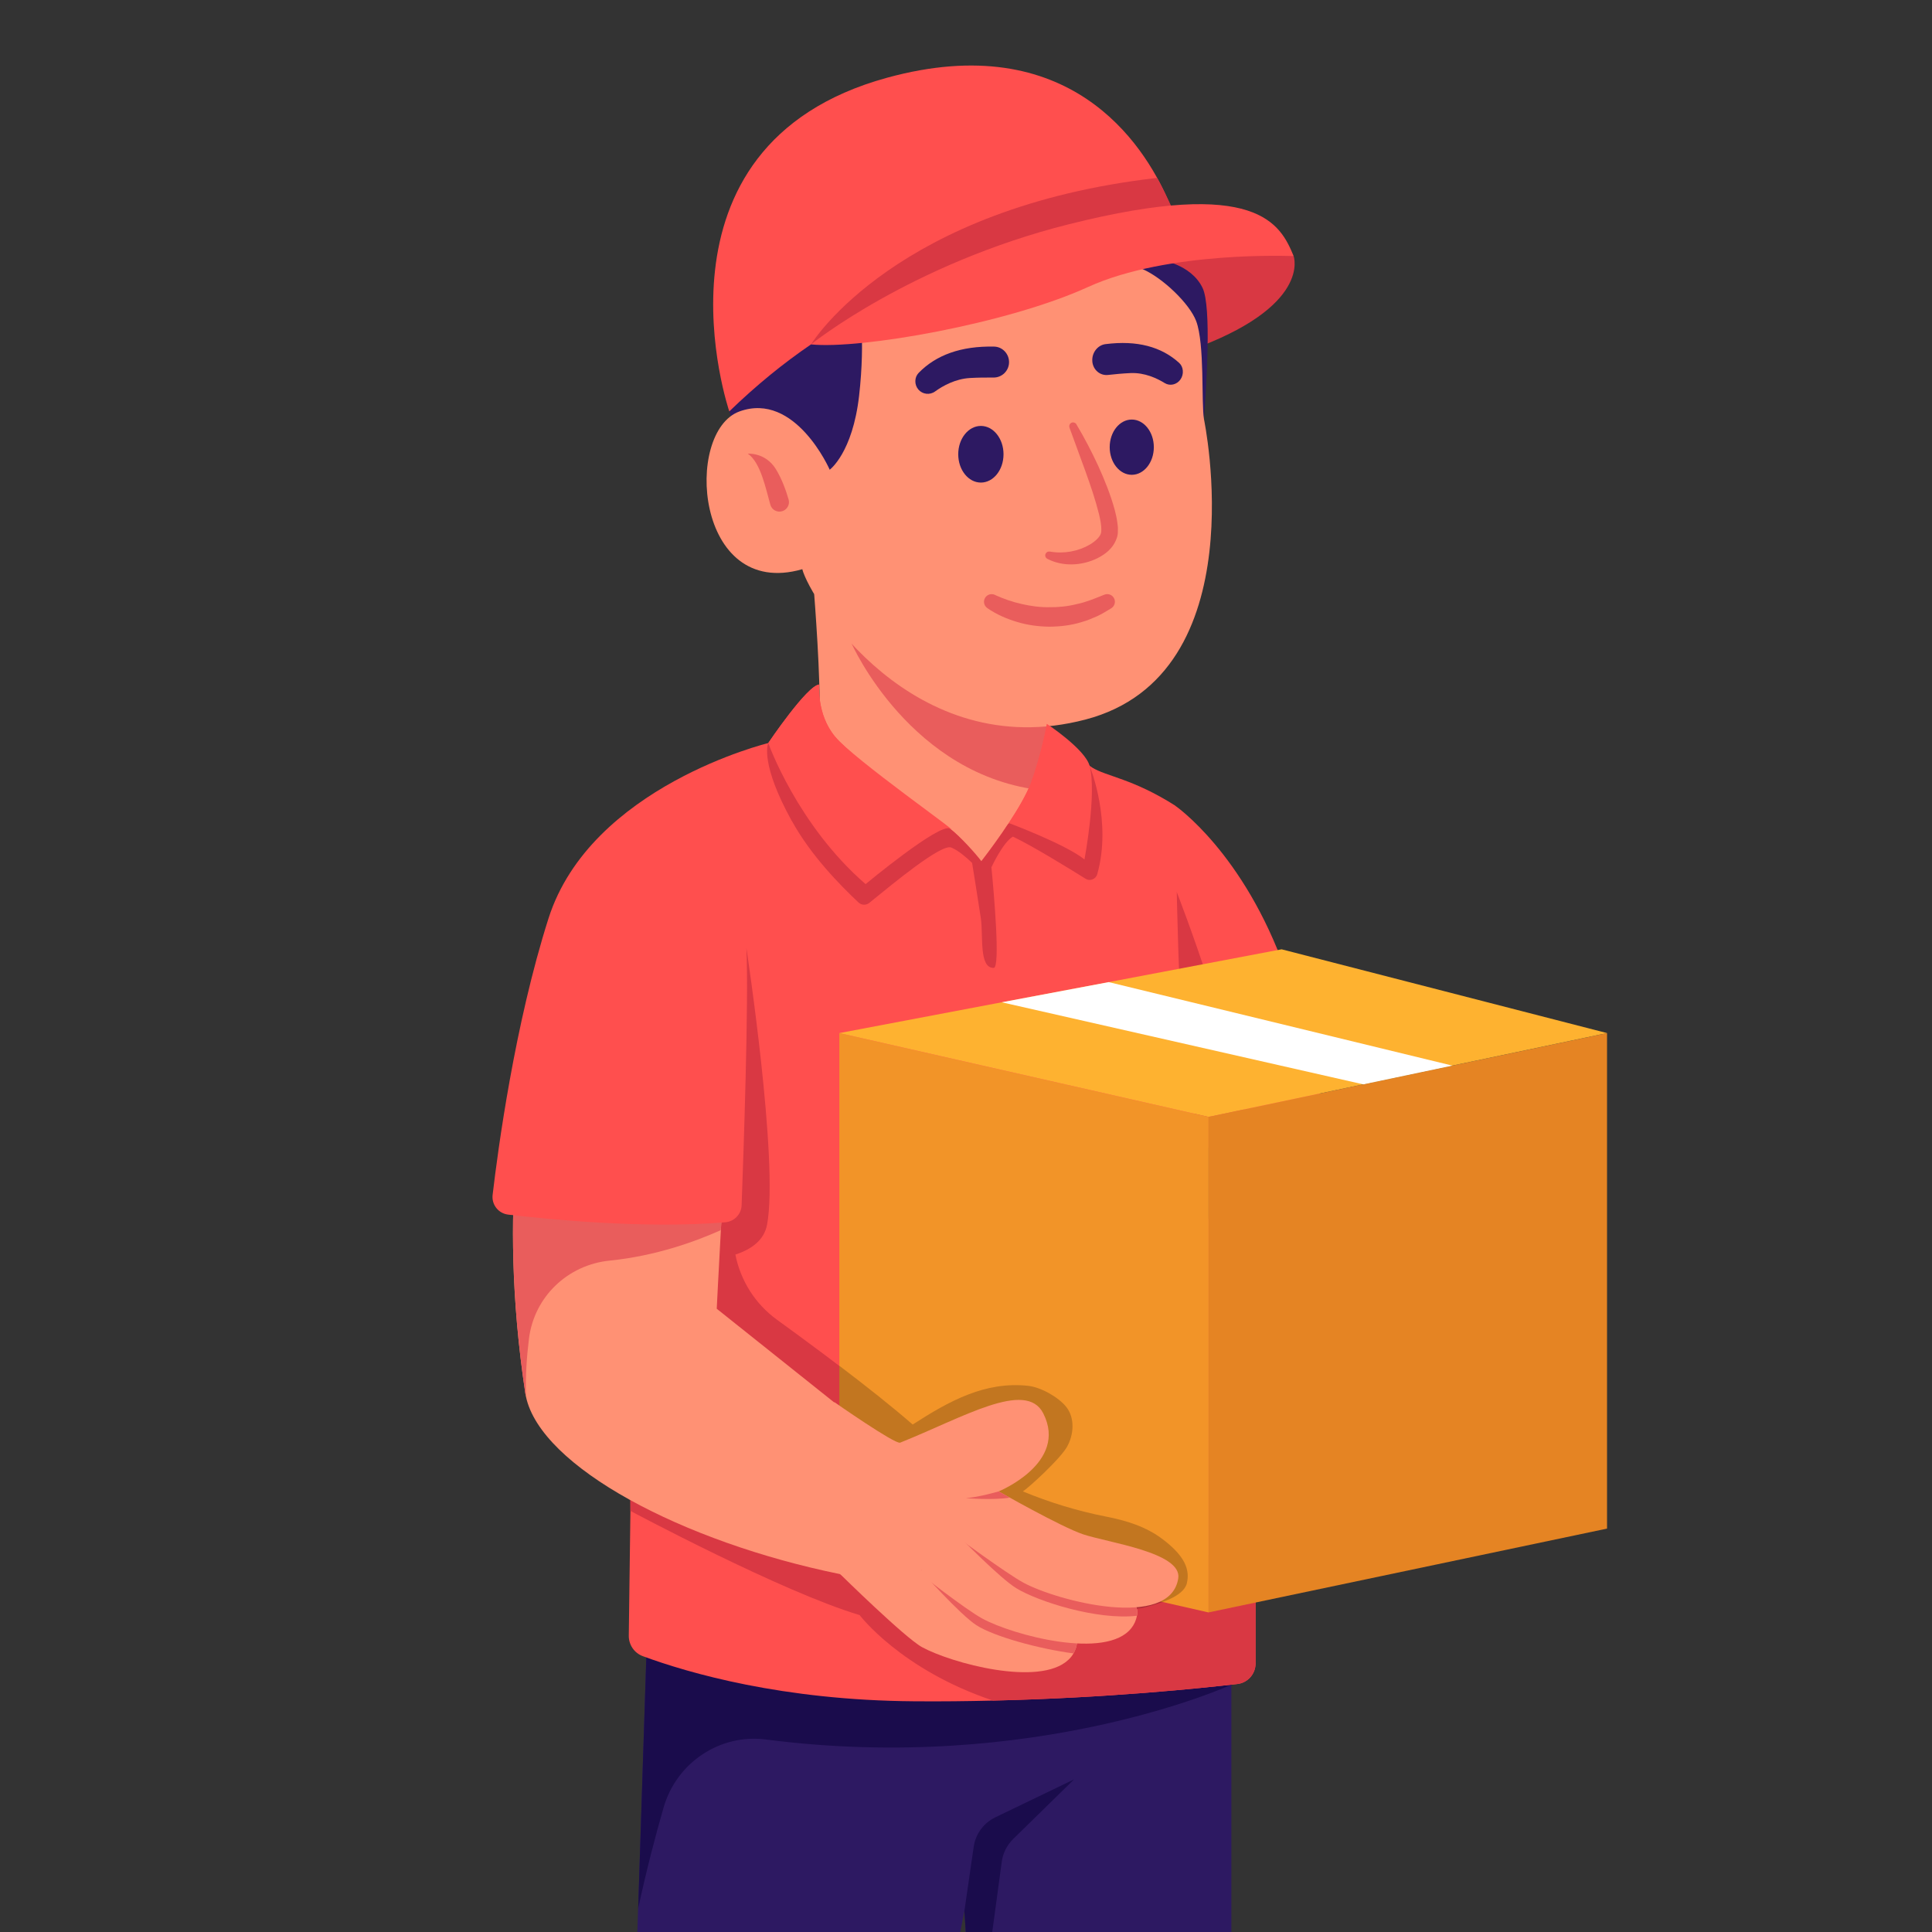<?xml version="1.0" encoding="UTF-8"?>
<svg id="uuid-d69f406c-d5d8-4cf1-82e3-5c138ad2787b" data-name="OBJECTS" xmlns="http://www.w3.org/2000/svg" viewBox="0 0 500 500">
  <rect x="0" y="0" width="500" height="500" fill="#333333" stroke="none"/>
  <defs>
    <style>
      .uuid-1613ca31-bc3d-41ec-bc84-b35ff345e7d8 {
        fill: #1a0c4c;
      }

      .uuid-196dfafd-8cf5-454b-abf2-423ac86f2765 {
        fill: #ff4f4e;
      }

      .uuid-9b2f986b-a745-4b25-890c-1712564b8fe1 {
        fill: #d93843;
      }

      .uuid-79b6de33-f9b3-469d-a260-3172fd723caa {
        fill: #ff9174;
      }

      .uuid-6644e198-f4fb-4010-956a-efe32033703c {
        fill: #f29428;
      }

      .uuid-af108d1d-75b1-4d99-ac2f-cdc1f46bef88 {
        fill: #e95d5c;
      }

      .uuid-19af957c-5854-4212-89f8-a3d390b4c8b0 {
        fill: #fff;
      }

      .uuid-baa3e8d6-0122-4adb-947b-2438161fe80d {
        fill: #2d1962;
      }

      .uuid-eec0b25f-f08f-4ec5-83ab-ea341ef87e02 {
        opacity: .2;
      }

      .uuid-d289ebfa-ca4c-4485-b255-ea5fe05fa40a {
        fill: #feb230;
      }

      .uuid-3763a378-c993-4c10-9141-ad72a96e95ce {
        fill: #e58423;
      }
    </style>
  </defs>
  <path class="uuid-196dfafd-8cf5-454b-abf2-423ac86f2765" d="M304.16,208.53s17.74,12.17,28.56,42.77c10.82,30.6,11.83,54.1,11.83,54.1l-47.16-12.51-5.07-64.07,11.84-20.29Z"/>
  <path class="uuid-9b2f986b-a745-4b25-890c-1712564b8fe1" d="M297.39,292.89l-5.07-64.08,12.22,2.03s16.21,41.38,19.82,69.2l-26.97-7.15Z"/>
  <path class="uuid-baa3e8d6-0122-4adb-947b-2438161fe80d" d="M318.68,433.45v74.88c-20.53,4.98-41.99,7.64-64.05,7.66h-.31c-1.11,0-2.21,0-3.32-.04l-1.42-21.37-4.14,21.26c-28.13-.89-55.19-6.05-80.52-14.86l.22-7s.02-.02.02-.04l1.17-36.36.93-28.61.29-8.92v-.02l62.63,5.58h.02l8.53.75h.02l37.58,3.34,42.34,3.77Z"/>
  <path class="uuid-1613ca31-bc3d-41ec-bc84-b35ff345e7d8" d="M278,460.47l-15.79,15.46c-1.59,1.57-2.64,3.61-2.95,5.85l-4.63,34.22h-.31c-1.11,0-2.21,0-3.32-.04l-1.42-21.37,2.41-16.63c.49-3.32,2.57-6.18,5.6-7.64l20.4-9.83Z"/>
  <path class="uuid-1613ca31-bc3d-41ec-bc84-b35ff345e7d8" d="M318.68,433.44v2.56s-50.69,23.2-120.47,14.18c-11.9-1.53-23.08,5.98-26.44,17.5-2.05,7.09-4.37,15.87-6.61,26.24l2.4-73.91,151.12,13.43Z"/>
  <path class="uuid-baa3e8d6-0122-4adb-947b-2438161fe80d" d="M188.74,106.47s2.32,6.72,4.35,11.28c2.03,4.56,30.42,7.15,30.42,7.15l10.91-37.1-3.04-9.62-21.49-1.34s-19.76,24.34-21.15,29.63Z"/>
  <path class="uuid-9b2f986b-a745-4b25-890c-1712564b8fe1" d="M334.79,66.28s4.86,13.19-27.26,24.51c-32.12,11.33-51.14-12.68-51.14-12.68,0,0,36.18-16.31,52.32-15.55,16.14.76,26.08,3.72,26.08,3.72Z"/>
  <path class="uuid-baa3e8d6-0122-4adb-947b-2438161fe80d" d="M311.57,108.4c-5.03-5.62-.89-17.14-5.05-24.75-4.63-8.44-21.87-10.67-21.87-10.67,5.76-5.98,15.43-5.78,15.43-5.78,0,0,8.2,1.09,11.16,7.35,2.32,4.93.99,25.33.32,33.85Z"/>
  <path class="uuid-79b6de33-f9b3-469d-a260-3172fd723caa" d="M273.06,196.3l-2.9,8.28-1.17,3.32-15.33,17.62s-31.5-20.34-34.01-21.15c-1.11-2.05-8.06-13.11-7.65-19.72.52-7.87-1.29-30.89-1.29-30.89l16.86,6.12,36.47,13.23,7.17,14.86,1.85,8.34Z"/>
  <path class="uuid-196dfafd-8cf5-454b-abf2-423ac86f2765" d="M324.94,407.86v22.66c0,2.7-2.03,4.99-4.71,5.3-9.69,1.11-33.45,3.6-63.24,4.29-6.56.16-13.41.24-20.46.18-33.97-.24-58.34-7.31-70.18-11.68-2.2-.81-3.64-2.94-3.62-5.28l.42-32.3v-.06l.26-20.76.26-19.51.26-3.67,5.78-83.45,1.75-25.15,27.35-46.1.02-.04s10.09-14.98,13.21-15.14c0,0-.77,7.61,4.05,13.45,1.65,2.01,5.24,5.12,9.4,8.46,7.95,6.4,17.96,13.61,20.34,15.37,3.04,2.26,6.38,7.05,7.39,8.56.1.16.18.28.24.36.06.08.08.12.08.12,0,0,2.76-3.52,5.84-7.97.4-.58.77-1.15,1.17-1.75.1-.12.18-.26.28-.4,0-.04.02-.04.02-.04,2.44-3.67,4.83-7.69,5.94-10.71,2.72-7.47,4.13-15.31,4.13-15.31,0,0,7.53,8.16,11.08,10.89.2.14.4.28.6.42l.02.02c3.69,2.32,10.53,2.88,21.55,9.89,0,0,.5,49.7,2.18,60.19,1.53,9.55,15.67,116.96,18.21,136.2.24,1.91.38,2.94.38,2.94Z"/>
  <path class="uuid-9b2f986b-a745-4b25-890c-1712564b8fe1" d="M164.34,347.5l-.42-.46,5.78-83.45,23.46-18.29s8.42,55.26,5.36,71.63c-.74,3.93-3.87,6.34-8.2,7.75.66,3.4,1.97,6.59,3.79,9.47,1.83,2.86,4.19,5.38,6.99,7.41,13.75,9.95,39.31,28.98,43.36,35.6,5.58,9.14-25.86,2.46-26.8,1.95-.91-.5-53.33-31.6-53.33-31.6Z"/>
  <path class="uuid-9b2f986b-a745-4b25-890c-1712564b8fe1" d="M324.94,407.86v22.66c0,2.7-2.03,4.99-4.71,5.3-9.69,1.11-33.45,3.6-63.24,4.29-23.88-8-34.52-22.13-34.52-22.13-20.04-5.96-59.31-26.95-59.31-26.95v-.06l-.42-20.9.68.14,161.15,34.7c.24,1.91.38,2.94.38,2.94Z"/>
  <polygon class="uuid-6644e198-f4fb-4010-956a-efe32033703c" points="312.79 289.06 312.79 417.3 217.22 395.6 217.22 267.37 312.79 289.06"/>
  <g class="uuid-eec0b25f-f08f-4ec5-83ab-ea341ef87e02">
    <path d="M307.16,409.75c-.89,3.52-7.21,5.26-10.73,6.2-1.91.5-3.89.42-5.84.28-14.36-1.03-28.5-5.22-41.08-12.22-5.98-3.32-11.78-7.43-15.45-13.19-1.67-2.64-3.34-6.08-4.11-9.44-6.14-.75-11.88-2.07-12.28-2.28-.04-.02-.2-.12-.46-.26v-25.39c6.81,5.16,13.75,10.65,18.99,15.22,9.36-6.04,18.69-11.23,29.89-10.02,3.28.36,7.79,2.89,9.85,5.45,2.3,2.9,1.99,7.27.12,10.47-1.91,3.22-9.79,10.41-11.34,11.4,6.93,2.88,14.16,5.07,21.51,6.52,5.3,1.03,10.43,2.62,14.72,5.9,5.68,4.31,7.05,7.83,6.2,11.36Z"/>
  </g>
  <polygon class="uuid-3763a378-c993-4c10-9141-ad72a96e95ce" points="415.9 267.37 415.9 395.6 312.78 417.29 312.78 289.05 415.9 267.37"/>
  <polygon class="uuid-d289ebfa-ca4c-4485-b255-ea5fe05fa40a" points="415.9 267.36 375.86 275.78 352.81 280.63 312.77 289.05 217.23 267.36 259.26 259.39 286.94 254.17 331.68 245.68 415.9 267.36"/>
  <polygon class="uuid-19af957c-5854-4212-89f8-a3d390b4c8b0" points="375.86 275.78 352.81 280.63 259.26 259.39 286.94 254.17 375.86 275.78"/>
  <g>
    <path class="uuid-79b6de33-f9b3-469d-a260-3172fd723caa" d="M229.48,375.42l-5.2,31.42v.02l-.5,3.02-.28,1.73-6.08-4.23c-40.84-8.32-77.43-27.77-81.3-45.92-.08-.32-.14-.64-.18-.95-7.55-50.16.7-82,.7-82,0,0,52.1,16.51,51.21,19.63-.2.64-.75,10.43-1.29,20.22-.56,10.15-1.07,20.34-1.07,20.34l31.11,24.81.02.02,12.87,11.9Z"/>
    <path class="uuid-79b6de33-f9b3-469d-a260-3172fd723caa" d="M208.7,387.22l7.23-24.36s15.75,11.01,17.03,10.5c16.26-6.49,32.57-16.39,37.04-7.58,6.51,12.84-11.54,20.19-11.54,20.19l-7.21,21.7-33.82-.29-8.73-20.16Z"/>
    <path class="uuid-79b6de33-f9b3-469d-a260-3172fd723caa" d="M217.43,407.37s16.79,16.52,21.21,18.92c7.6,4.14,30.37,10.31,37.83,3.29.53-.49,1.01-1.04,1.35-1.69.46-.77.78-1.66.93-2.69,1.04-6.71-18.21-9.24-24.64-11.43-2.96-1-8.63-3.9-13.44-6.48,0,0-.02,0-.03-.02-.68-.36-1.36-.71-1.98-1.06-3.63-1.97-6.36-3.53-6.36-3.53l-14.86,4.67Z"/>
    <path class="uuid-af108d1d-75b1-4d99-ac2f-cdc1f46bef88" d="M238.37,406.55s10.1,11.32,14.32,14.05c4.5,2.9,16.08,6.11,25.13,7.3.46-.77.78-1.66.93-2.69,1.04-6.71-18.21-9.24-24.64-11.43-2.96-1-8.63-3.9-13.44-6.48,0,0-.02,0-.03-.02-.7-.32-1.39-.64-2.06-.97l-.2.24Z"/>
    <path class="uuid-79b6de33-f9b3-469d-a260-3172fd723caa" d="M237.85,407.09s11.92,9.37,16.37,11.79c7.88,4.3,32.13,10.81,38.6,2.44.68-.87,1.19-1.91,1.41-3.16.04-.13.08-.25.09-.39,1.01-6.7-18.23-9.23-24.66-11.39-3.98-1.35-12.81-6.08-17.9-8.92-.06,0-.13-.04-.2-.1-.73-.42-1.38-.78-1.93-1.07-1.13-.62-1.79-1.01-1.79-1.01l-9.98,11.82Z"/>
    <path class="uuid-af108d1d-75b1-4d99-ac2f-cdc1f46bef88" d="M248.29,397.68s10.41,10.69,14.72,13.35c5.7,3.47,20.93,8.31,31.21,7.13.04-.13.08-.25.09-.39,1.01-6.7-18.23-9.23-24.66-11.39-3.98-1.35-12.81-6.08-17.9-8.92-.06,0-.13-.04-.2-.1-.79-.35-1.48-.67-2.08-.94l-1.19,1.27Z"/>
    <path class="uuid-79b6de33-f9b3-469d-a260-3172fd723caa" d="M258.46,385.97s16.02,9.14,21.82,11.1c6.43,2.17,25.69,4.69,24.65,11.4-2.07,13.45-31.3,5.9-40.11,1.1-4.42-2.41-17.43-12-17.43-12l11.07-11.6Z"/>
    <path class="uuid-af108d1d-75b1-4d99-ac2f-cdc1f46bef88" d="M258.46,385.97s-5.02,1.48-8.48,1.75c0,0,7.19.58,11.34-.14l-2.86-1.61Z"/>
  </g>
  <path class="uuid-af108d1d-75b1-4d99-ac2f-cdc1f46bef88" d="M187.84,298.14c-.2.64-.75,10.43-1.29,20.22-6.28,2.8-16.49,6.64-28.82,7.89-10.83,1.1-19.48,9.37-20.83,20.17-.58,4.64-.93,9.74-.78,14.91v.14c-.08-.32-.14-.64-.18-.95-7.55-50.16.7-82,.7-82,0,0,52.1,16.51,51.21,19.63Z"/>
  <path class="uuid-196dfafd-8cf5-454b-abf2-423ac86f2765" d="M198.84,192.3s-45.98,11.16-56.89,45.39c-8.75,27.47-13.09,59.83-14.46,71.55-.3,2.52,1.5,4.8,4.02,5.1,10.13,1.2,35.39,3.74,56.18,1.99,2.33-.2,4.16-2.08,4.24-4.42.48-12.87,1.88-53.05,1.24-66.61h61.47l-1.11-21.81-18.1-13.27-36.59-17.92Z"/>
  <path class="uuid-9b2f986b-a745-4b25-890c-1712564b8fe1" d="M204.93,212.5c-8.08-14.62-6.3-19.74-6.12-20.16l.02-.04,26.66,6.77c7.95,6.4,17.96,13.61,20.34,15.37,2.74,2.05,6.67,6.48,8.14,8.42h.04v-.02c.95-1.21,3.06-4.01,5.36-7.33.4-.58.77-1.15,1.17-1.75.12-.16.22-.32.32-.46,5.48-4.59,21.1-15.14,21.1-15.14,0,0,.02,0,.04.02.22.62,5.8,14.48,1.97,28.05-.38,1.31-1.89,1.91-3.02,1.19-4.29-2.68-13.81-8.54-18.81-10.9-2.38,1.27-5.36,7.47-5.56,7.93.62,6.46,2.36,25.98.6,26.04-3.89.1-2.68-8.4-3.34-12.85-.66-4.45-2.26-14.32-2.26-14.32-1.49-1.43-3.54-3.2-5.36-3.97-2.58-1.11-15.27,9.47-21.25,14.32-.83.66-2.01.62-2.78-.1-4.83-4.55-12.32-12.16-17.24-21.08Z"/>
  <path class="uuid-196dfafd-8cf5-454b-abf2-423ac86f2765" d="M245.83,214.45c3.95,2.22-24.93-18-29.75-23.84-4.82-5.83-4.05-13.45-4.05-13.45-3.12.16-13.2,15.14-13.2,15.14,0,0,7.52,21.22,25.19,36.51,0,0,19.1-15.89,21.81-14.37Z"/>
  <path class="uuid-af108d1d-75b1-4d99-ac2f-cdc1f46bef88" d="M273.06,196.3l-2.9,8.28c-34.44-3.48-49.72-37.94-49.72-37.94l7.13-6.77,36.47,13.23,7.17,14.86,1.85,8.34Z"/>
  <path class="uuid-79b6de33-f9b3-469d-a260-3172fd723caa" d="M311.57,108.4s13.97,66.15-30.66,77.82c-44.63,11.66-71.25-31.16-73.28-38.91l7.1-25.75s5.92-4.31,7.61-19.19c1.69-14.88,0-24.19,0-24.19,0,0,68.17-10.81,73.39-8.52s12.14,8.93,13.84,13.44c2.23,5.94,1.31,21.23,2.01,25.3Z"/>
  <path class="uuid-79b6de33-f9b3-469d-a260-3172fd723caa" d="M214.73,121.56s-8.88-20.29-23.33-15.09c-14.45,5.2-11.54,48.84,16.23,40.84,27.77-8,7.1-25.75,7.1-25.75Z"/>
  <path class="uuid-af108d1d-75b1-4d99-ac2f-cdc1f46bef88" d="M193.55,117.41s4.53-.36,7.21,3.95c1.64,2.63,2.73,5.82,3.33,7.91.36,1.24-.3,2.53-1.51,2.98h0c-1.34.5-2.82-.24-3.21-1.61-1.19-4.17-2.51-10.94-5.82-13.22Z"/>
  <path class="uuid-baa3e8d6-0122-4adb-947b-2438161fe80d" d="M261.14,93.83c-.06,2.18-1.86,3.92-4.07,3.88-1.87-.02-3.97,0-6.08.12-3.76.23-6.99,2.03-9.01,3.49-1.35.97-3.21.75-4.3-.5-.54-.63-.81-1.43-.79-2.22s.29-1.5.85-2.09c4.5-4.62,10.94-6.99,19.54-6.81,2.18.04,3.92,1.92,3.86,4.12Z"/>
  <path class="uuid-baa3e8d6-0122-4adb-947b-2438161fe80d" d="M282.69,93.56c.2,2.18,2.03,3.73,4.13,3.47,1.78-.2,3.79-.39,5.8-.48,3.6-.15,6.79,1.34,8.81,2.59,1.35.83,3.11.43,4.07-.93.48-.68.68-1.5.61-2.3-.06-.75-.37-1.47-.95-2-4.59-4.17-10.88-5.89-19.06-4.85-2.08.26-3.61,2.31-3.4,4.5Z"/>
  <ellipse class="uuid-baa3e8d6-0122-4adb-947b-2438161fe80d" cx="253.85" cy="117.56" rx="5.86" ry="7.33"/>
  <ellipse class="uuid-baa3e8d6-0122-4adb-947b-2438161fe80d" cx="292.9" cy="115.73" rx="5.71" ry="7.15"/>
  <path class="uuid-af108d1d-75b1-4d99-ac2f-cdc1f46bef88" d="M278.56,109.8c2.08,3.48,3.94,7.05,5.64,10.72,1.67,3.69,3.2,7.45,4.31,11.5.25,1.03.51,2.05.65,3.18.05.58.18,1.08.15,1.76-.02.65.04,1.24-.21,2.05-.95,2.98-3.11,4.44-5.13,5.48-4.1,1.99-9,2.17-12.93.13-.49-.26-.68-.86-.42-1.35.21-.4.64-.6,1.06-.52h.06c3.63.64,7.37-.09,10.32-1.82,1.44-.84,2.7-2.08,2.89-3.02.1-.42.1-1.3-.02-2.15-.08-.85-.31-1.79-.51-2.7-.92-3.7-2.2-7.45-3.54-11.17l-4.1-11.21v-.02c-.19-.52.07-1.09.59-1.28.46-.17.96.02,1.2.42Z"/>
  <path class="uuid-af108d1d-75b1-4d99-ac2f-cdc1f46bef88" d="M257.63,154.03c2.04.93,4.47,1.78,6.8,2.29,2.36.54,4.76.87,7.16.82,2.39.04,4.79-.22,7.12-.81,2.36-.48,4.6-1.43,6.9-2.35l.2-.08c1.01-.41,2.17.08,2.58,1.09.37.92,0,1.96-.83,2.45-1.19.71-2.38,1.46-3.65,2.05-1.29.55-2.58,1.13-3.95,1.49-2.7.86-5.56,1.18-8.39,1.21-2.83-.04-5.66-.41-8.35-1.23-2.72-.82-5.22-1.88-7.7-3.58-.9-.62-1.14-1.85-.52-2.75.55-.81,1.59-1.08,2.46-.69l.19.09Z"/>
  <path class="uuid-196dfafd-8cf5-454b-abf2-423ac86f2765" d="M281.99,198.2c-1.15-4.33-11.08-10.87-11.08-10.87,0,0-1.41,7.83-4.13,15.31-1.07,2.93-3.34,6.77-5.7,10.36,0,0,14.57,5.43,19.58,9.42,0,0,3.23-17.05,1.33-24.22Z"/>
  <path class="uuid-196dfafd-8cf5-454b-abf2-423ac86f2765" d="M304.74,58.54c-31.84,5.01-63.72,9.38-94.83,30.57l-.02.02c-7.09,4.83-14.14,10.55-21.15,17.34,0,0-23.44-68.71,40.82-86.35,47.2-12.95,66.38,17.16,72.62,31.42,1.83,4.17,2.56,6.99,2.56,6.99Z"/>
  <path class="uuid-9b2f986b-a745-4b25-890c-1712564b8fe1" d="M305.43,58.62c-31.84,5.01-64.41,9.3-95.51,30.49.5-.93,22.44-35.39,89.55-43.07,2.43,4.24,5.97,12.58,5.97,12.58Z"/>
  <path class="uuid-196dfafd-8cf5-454b-abf2-423ac86f2765" d="M209.89,89.13s25.76-20.8,66.71-31.09c48.94-12.3,54.77,0,58.2,8.24,0,0-32.46-1.48-53.25,8.01-20.79,9.49-58.87,16.16-71.66,14.84Z"/>
</svg>